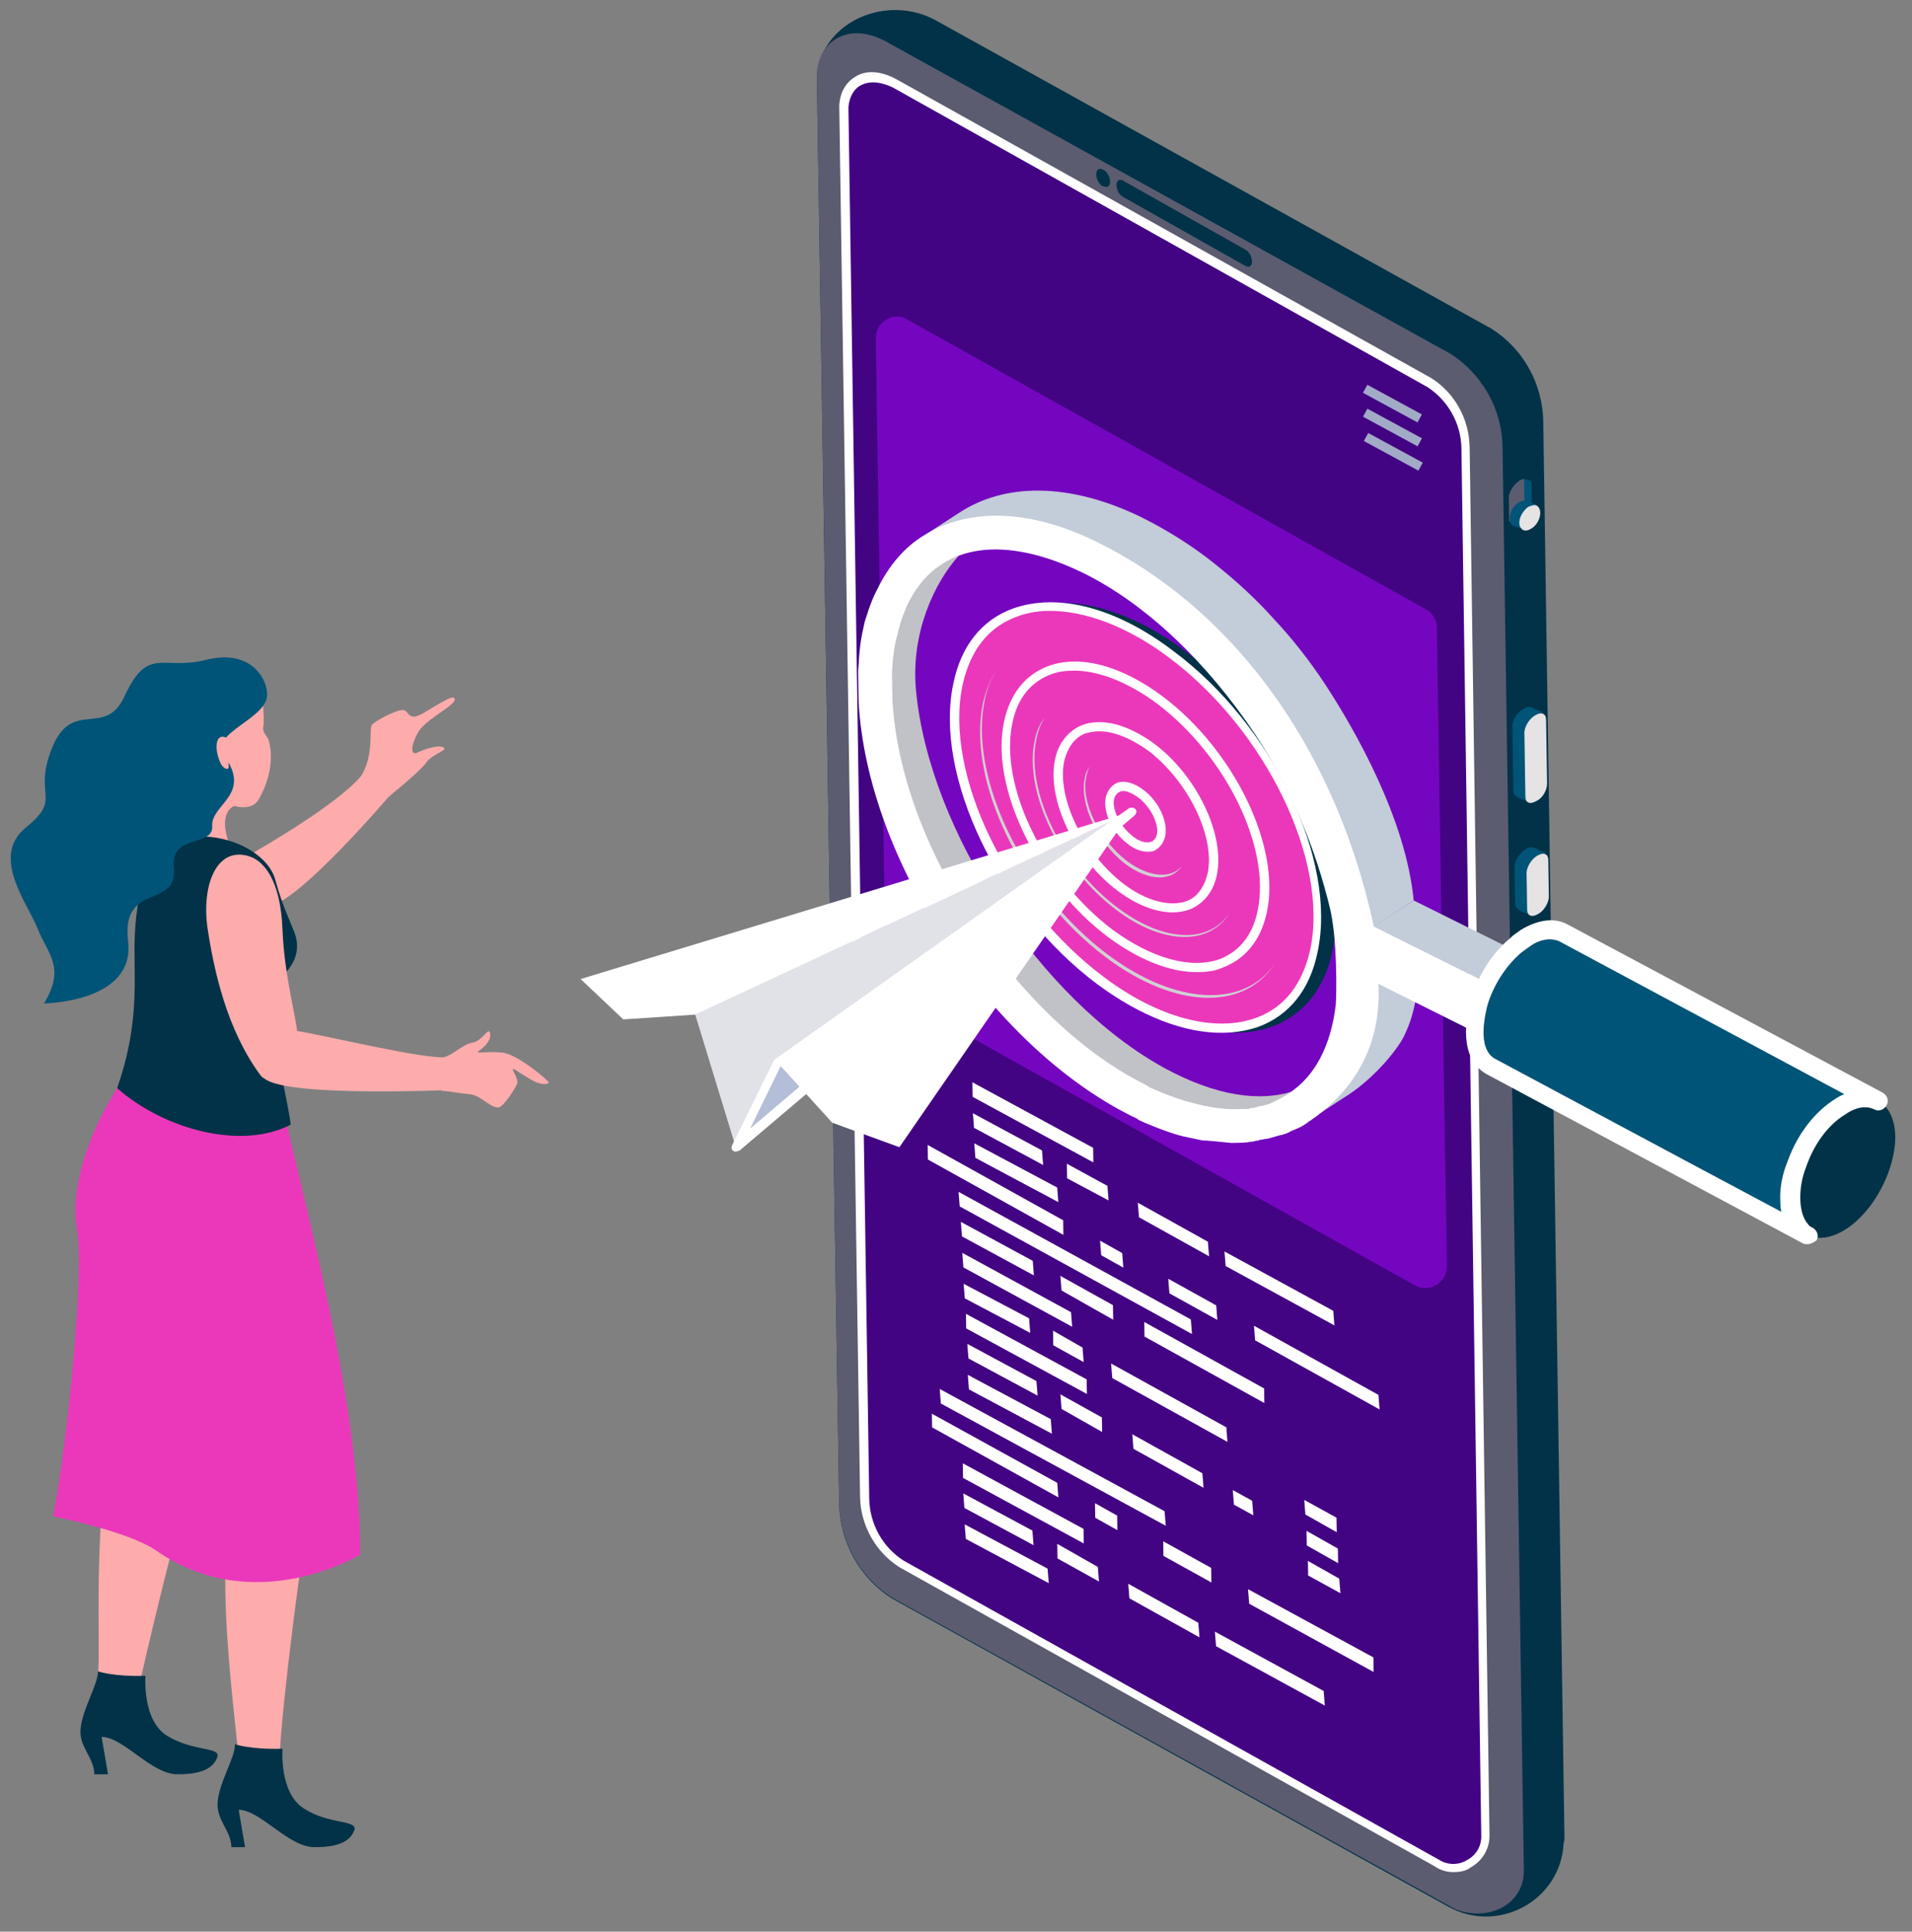 <svg width="98" height="99" viewBox="0 0 98 99" fill="none" xmlns="http://www.w3.org/2000/svg">
<rect x="0" y="0" width="98" height="99" fill="#808080" stroke="none"/>
<path d="M74.247 97.729L45.71 81.921C44.054 80.873 43.042 79.021 43.011 77.06C43.011 77.06 41.869 3.938 41.867 3.798C42.199 1.084 45.456 -0.321 47.96 1.041L76.45 16.849C78.106 17.898 79.071 19.704 79.101 21.618L80.185 94.087C80.188 94.227 80.19 94.367 80.144 94.461C80.003 97.406 76.798 99.137 74.247 97.729Z" fill="#023248"/>
<path d="M78.513 25.971L78.496 24.897C78.491 24.57 78.255 24.48 77.931 24.672C77.606 24.864 77.378 25.288 77.382 25.568L77.399 26.642C77.404 26.969 77.64 27.059 77.965 26.867C78.243 26.676 78.518 26.298 78.513 25.971Z" fill="#005478"/>
<path d="M77.335 25.522C77.33 25.195 77.605 24.818 77.883 24.626C77.976 24.578 78.023 24.578 78.116 24.529C78.116 24.576 78.117 24.623 78.118 24.669L78.135 25.743C78.14 26.07 77.865 26.448 77.587 26.639C77.494 26.688 77.447 26.688 77.354 26.736C77.353 26.69 77.352 26.643 77.352 26.596L77.335 25.522Z" fill="#5B5C70"/>
<path d="M78.938 26.198C78.886 25.872 78.604 25.783 78.326 25.974C78.048 26.165 77.82 26.589 77.871 26.868C77.923 27.195 78.206 27.284 78.484 27.092C78.762 26.948 78.99 26.524 78.938 26.198Z" fill="#E5E3E4"/>
<path d="M78.326 25.974C78.047 26.165 77.82 26.589 77.871 26.868C77.873 27.008 77.969 27.1 78.063 27.146L77.544 26.92C77.45 26.875 77.401 26.782 77.399 26.642C77.347 26.316 77.529 25.94 77.854 25.748C77.993 25.652 78.227 25.648 78.227 25.648L78.746 25.874C78.605 25.876 78.465 25.925 78.326 25.974Z" fill="#005478"/>
<path d="M78.68 36.664C78.355 36.856 78.127 37.279 78.132 37.56L78.183 40.828C78.185 40.968 78.233 41.061 78.328 41.106L77.809 40.881L77.761 40.835C77.667 40.789 77.572 40.698 77.569 40.511L77.518 37.242C77.513 36.915 77.741 36.538 78.066 36.346C78.205 36.251 78.345 36.202 78.439 36.247L78.486 36.246L79.099 36.517C79.006 36.565 78.866 36.567 78.68 36.664Z" fill="#005478"/>
<path d="M79.296 40.157L79.245 36.888C79.24 36.562 79.005 36.472 78.68 36.664C78.355 36.856 78.127 37.279 78.132 37.56L78.183 40.828C78.188 41.155 78.423 41.245 78.748 41.053C79.074 40.908 79.301 40.484 79.296 40.157Z" fill="#E5E3E4"/>
<path d="M78.792 43.855C78.467 44.046 78.24 44.47 78.244 44.751L78.273 46.618C78.275 46.758 78.324 46.851 78.418 46.896L77.899 46.671L77.852 46.625C77.757 46.58 77.662 46.488 77.659 46.301L77.63 44.433C77.625 44.106 77.9 43.728 78.178 43.537C78.317 43.442 78.457 43.393 78.551 43.438L78.598 43.437L79.211 43.708C79.072 43.757 78.931 43.759 78.792 43.855Z" fill="#005478"/>
<path d="M79.387 45.947L79.358 44.079C79.353 43.752 79.117 43.663 78.792 43.855C78.467 44.047 78.24 44.47 78.244 44.751L78.273 46.618C78.278 46.945 78.514 47.035 78.839 46.843C79.118 46.699 79.392 46.274 79.387 45.947Z" fill="#E5E3E4"/>
<path d="M41.867 3.798L43.01 77.013C43.041 78.974 44.053 80.826 45.709 81.875L74.529 97.818C76.18 98.54 78.133 97.668 78.105 95.847L77.013 22.912C76.983 20.951 75.971 19.192 74.363 18.143L45.542 2.199C43.51 1.017 41.934 2.116 41.867 3.798Z" fill="#5B5C70"/>
<path d="M73.65 95.497L46.245 80.185C45.062 79.456 44.34 78.16 44.364 76.758L43.251 5.458C43.326 4.242 44.392 3.525 45.856 4.296L73.261 19.608C74.397 20.337 75.119 21.587 75.14 22.941L76.157 94.056C76.177 95.364 74.738 96.18 73.65 95.497Z" fill="#430484"/>
<path d="M74.547 95.95C74.172 95.955 73.843 95.867 73.512 95.639L46.106 80.327C44.877 79.552 44.105 78.163 44.083 76.716L43.016 5.415C43.052 4.714 43.372 4.195 43.883 3.907C44.44 3.571 45.19 3.653 45.946 4.061L73.351 19.373C74.581 20.148 75.305 21.491 75.327 22.938L76.344 94.053C76.355 94.754 75.99 95.367 75.386 95.703C75.155 95.893 74.828 95.945 74.547 95.95ZM44.731 4.22C44.497 4.224 44.31 4.274 44.124 4.37C43.752 4.563 43.525 4.987 43.486 5.501L44.553 76.802C44.573 78.109 45.247 79.313 46.335 79.997L73.741 95.308C74.166 95.582 74.729 95.62 75.193 95.332C75.658 95.092 75.931 94.62 75.923 94.107L74.907 22.992C74.886 21.684 74.212 20.527 73.171 19.843L45.765 4.485C45.388 4.304 45.012 4.216 44.731 4.22Z" fill="white"/>
<path d="M56.557 8.706C56.321 8.57 56.183 8.712 56.186 8.946C56.19 9.179 56.335 9.457 56.523 9.547L56.57 9.547C56.759 9.637 56.898 9.542 56.895 9.308C56.891 9.075 56.746 8.797 56.557 8.706Z" fill="#023248"/>
<path d="M63.834 12.796L57.549 9.251C57.361 9.161 57.222 9.256 57.225 9.49C57.229 9.723 57.374 10.001 57.562 10.092L63.847 13.637C64.036 13.727 64.175 13.632 64.171 13.398C64.168 13.165 64.023 12.887 63.834 12.796Z" fill="#023248"/>
<path d="M70.084 19.722L69.859 20.132L72.656 21.651L72.88 21.241L70.084 19.722Z" fill="#A1ABC7"/>
<path d="M70.085 20.946L69.861 21.356L72.658 22.875L72.882 22.465L70.085 20.946Z" fill="#A1ABC7"/>
<path d="M70.128 22.192L69.904 22.602L72.7 24.121L72.924 23.711L70.128 22.192Z" fill="#A1ABC7"/>
<path d="M73.644 32.119L74.156 64.897C74.169 65.738 73.241 66.313 72.485 65.857L45.977 51.046C45.646 50.864 45.406 50.494 45.401 50.121L44.889 17.342C44.876 16.502 45.803 15.927 46.513 16.383L73.021 31.194C73.398 31.375 73.638 31.745 73.644 32.119Z" fill="#7506C0"/>
<path d="M68.395 67.93L62.821 64.887L62.762 64.141L68.337 67.183L68.395 67.93Z" fill="white"/>
<path d="M56.04 59.576L49.852 56.216L49.84 55.469L56.028 58.828L56.04 59.576Z" fill="white"/>
<path d="M53.466 59.709C53.465 59.662 53.465 59.662 53.466 59.709L49.923 57.803L49.865 57.056L53.407 58.963L53.466 59.709Z" fill="white"/>
<path d="M54.245 61.612L49.994 59.343L49.936 58.597L54.186 60.865L54.245 61.612Z" fill="white"/>
<path d="M58.379 62.388L58.32 61.642L61.911 63.641L61.97 64.387L58.379 62.388Z" fill="white"/>
<path d="M54.694 60.391L54.694 60.344L54.682 59.597L54.683 59.644L56.761 60.779L56.82 61.525L54.694 60.391Z" fill="white"/>
<path d="M47.56 59.428L54.505 63.289L54.494 62.542L47.548 58.681L47.56 59.428Z" fill="white"/>
<path d="M57.576 64.969L56.442 64.333L56.384 63.587L57.518 64.223L57.576 64.969Z" fill="white"/>
<path d="M53.985 68.948L53.973 68.201L55.486 69.065L55.544 69.811L53.985 68.948Z" fill="white"/>
<path d="M66.907 77.621L66.849 76.874L68.502 77.783L68.514 78.53L66.907 77.621Z" fill="white"/>
<path d="M66.979 79.207L66.967 78.46L68.574 79.369L68.585 80.116L66.979 79.207Z" fill="white"/>
<path d="M61.095 68.371L49.19 61.831L49.131 61.085L61.037 67.624L61.095 68.371Z" fill="white"/>
<path d="M52.992 65.368L49.308 63.37L49.249 62.624L52.934 64.621L52.992 65.368Z" fill="white"/>
<path d="M54.954 67.999L49.379 64.957L49.321 64.211L54.895 67.253L54.954 67.999Z" fill="white"/>
<path d="M67.903 87.413L62.329 84.371L62.27 83.625L67.845 86.667L67.903 87.413Z" fill="white"/>
<path d="M55.71 71.444L49.522 68.084L49.51 67.337L55.698 70.697L55.71 71.444Z" fill="white"/>
<path d="M57.009 70.629L56.95 69.883L62.856 73.154L62.914 73.9L57.009 70.629Z" fill="white"/>
<path d="M53.182 71.53C53.182 71.53 53.135 71.531 53.182 71.53L49.639 69.624L49.581 68.877L53.123 70.784L53.182 71.53Z" fill="white"/>
<path d="M53.915 73.48L49.664 71.211L49.606 70.465L53.857 72.734L53.915 73.48Z" fill="white"/>
<path d="M58.096 74.255C58.049 74.256 58.049 74.256 58.096 74.255L58.037 73.509L61.628 75.508L61.687 76.254L58.096 74.255Z" fill="white"/>
<path d="M64.238 77.662L63.246 77.117L63.187 76.371L64.179 76.916L64.238 77.662Z" fill="white"/>
<path d="M70.71 72.237L64.332 68.694L64.273 67.947L70.652 71.491L70.71 72.237Z" fill="white"/>
<path d="M54.41 72.211L54.352 71.465L56.478 72.646L56.49 73.393L54.41 72.211Z" fill="white"/>
<path d="M55.549 79.106L49.36 75.746L49.349 74.999L55.537 78.359L55.549 79.106Z" fill="white"/>
<path d="M52.974 79.193L49.431 77.286L49.373 76.54L52.915 78.446L52.974 79.193Z" fill="white"/>
<path d="M53.754 81.142L49.503 78.873L49.444 78.127L53.695 80.396L53.754 81.142Z" fill="white"/>
<path d="M57.888 81.918L57.829 81.172L61.42 83.171L61.478 83.917L57.888 81.918Z" fill="white"/>
<path d="M54.202 79.874L54.191 79.127L56.27 80.309L56.328 81.055L54.202 79.874Z" fill="white"/>
<path d="M54.409 66.14L54.351 65.393L57.044 66.892L57.056 67.639L54.409 66.14Z" fill="white"/>
<path d="M62.395 67.65L59.939 66.287L59.88 65.54L62.337 66.903L62.395 67.65Z" fill="white"/>
<path d="M47.774 73.156L54.247 76.744L54.189 75.998L47.763 72.455L47.774 73.156Z" fill="white"/>
<path d="M57.271 78.425L56.137 77.789L56.125 77.042L57.259 77.678L57.271 78.425Z" fill="white"/>
<path d="M70.405 85.693L64.028 82.196L63.969 81.45L70.394 84.945L70.405 85.693Z" fill="white"/>
<path d="M62.09 81.105L59.633 79.743L59.622 78.996L62.079 80.358L62.09 81.105Z" fill="white"/>
<path d="M67.049 80.748L67.038 80.001L68.644 80.909L68.703 81.656L67.049 80.748Z" fill="white"/>
<path d="M52.804 68.313L49.451 66.544L49.392 65.798L52.745 67.567L52.804 68.313Z" fill="white"/>
<path d="M64.804 71.909L58.662 68.502L58.65 67.755L64.792 71.162L64.804 71.909Z" fill="white"/>
<path d="M59.75 78.199L48.224 71.934L48.165 71.188L59.691 77.453L59.75 78.199Z" fill="white"/>
<path d="M68.284 48.782C67.28 53.515 62.235 54.341 57.116 50.498C51.998 46.655 48.61 39.702 49.66 34.969C50.664 30.236 55.665 29.55 60.783 33.394C65.902 37.237 69.287 44.05 68.284 48.782Z" fill="#023248"/>
<path d="M67.346 48.704C66.341 53.343 61.48 54.026 56.409 50.229C51.385 46.431 48.094 39.663 49.099 35.024C50.104 30.385 54.965 29.702 60.036 33.499C65.06 37.297 68.304 44.112 67.346 48.704Z" fill="#EB38BB"/>
<path d="M62.681 52.933C60.761 52.963 58.5 52.111 56.273 50.465C51.155 46.668 47.861 39.714 48.865 35.028C49.257 33.107 50.313 31.782 51.897 31.197C54.179 30.368 57.188 31.115 60.127 33.357C65.245 37.154 68.539 44.108 67.534 48.794C67.143 50.715 66.086 52.039 64.503 52.625C63.944 52.82 63.337 52.923 62.681 52.933ZM53.725 31.309C53.117 31.318 52.603 31.42 52.091 31.615C50.647 32.151 49.729 33.333 49.335 35.114C48.376 39.659 51.619 46.381 56.594 50.086C59.391 52.191 62.306 52.939 64.402 52.159C65.846 51.623 66.764 50.441 67.158 48.66C68.117 44.115 64.874 37.393 59.898 33.688C57.765 32.086 55.551 31.28 53.725 31.309Z" fill="white"/>
<path d="M66.019 47.744C65.191 51.727 60.985 52.306 56.672 49.057C52.359 45.809 49.551 39.968 50.38 36.032C51.207 32.049 55.414 31.469 59.727 34.718C64.086 37.919 66.894 43.76 66.019 47.744Z" fill="#EB38BB"/>
<path d="M64.739 46.736C64.04 50.016 60.536 50.538 56.934 47.839C53.332 45.139 51.008 40.272 51.706 36.992C52.404 33.711 55.909 33.19 59.511 35.889C63.113 38.588 65.437 43.456 64.739 46.736Z" fill="#EB38BB"/>
<path d="M61.415 49.824C60.01 49.846 58.407 49.217 56.796 48.028C53.147 45.282 50.728 40.323 51.471 36.949C51.777 35.543 52.559 34.596 53.676 34.158C55.305 33.526 57.469 34.099 59.602 35.701C63.251 38.446 65.67 43.406 64.927 46.78C64.621 48.186 63.839 49.132 62.722 49.57C62.304 49.763 61.883 49.816 61.415 49.824ZM54.991 34.371C54.569 34.378 54.195 34.431 53.823 34.577C52.845 34.965 52.155 35.77 51.894 37.035C51.195 40.269 53.517 44.996 57.025 47.651C59.015 49.114 61.038 49.69 62.528 49.153C63.506 48.764 64.196 47.959 64.457 46.694C65.156 43.46 62.834 38.733 59.327 36.079C57.857 34.981 56.302 34.351 54.991 34.371Z" fill="white"/>
<path d="M63.412 45.776C62.844 48.401 60.041 48.818 57.197 46.667C54.306 44.517 52.465 40.623 53.033 37.998C53.601 35.374 56.405 34.957 59.249 37.107C62.14 39.257 63.98 43.152 63.412 45.776Z" fill="#EB38BB"/>
<path d="M62.133 44.815C61.695 46.784 59.592 47.097 57.46 45.495C55.28 43.895 53.876 40.974 54.313 38.959C54.751 36.991 56.854 36.678 58.987 38.326C61.12 39.927 62.523 42.801 62.133 44.815Z" fill="#EB38BB"/>
<path d="M60.149 46.761C59.306 46.774 58.317 46.416 57.322 45.684C55.095 44.038 53.642 40.978 54.078 38.916C54.252 38.073 54.758 37.458 55.456 37.166C56.48 36.777 57.797 37.13 59.124 38.09C61.351 39.737 62.804 42.796 62.368 44.858C62.193 45.702 61.688 46.317 60.99 46.608C60.71 46.706 60.43 46.757 60.149 46.761ZM56.304 37.48C56.07 37.484 55.836 37.534 55.65 37.584C55.091 37.779 54.724 38.299 54.548 39.002C54.156 40.877 55.511 43.704 57.597 45.306C58.735 46.176 59.957 46.484 60.796 46.191C61.355 45.995 61.721 45.475 61.898 44.772C62.29 42.898 60.934 40.07 58.849 38.468C57.949 37.828 57.053 37.468 56.304 37.48Z" fill="white"/>
<path d="M60.806 43.809C60.545 45.12 59.143 45.329 57.674 44.231C56.252 43.132 55.285 41.186 55.592 39.873C55.852 38.562 57.254 38.353 58.724 39.451C60.146 40.55 61.113 42.496 60.806 43.809Z" fill="#EB38BB"/>
<path d="M56.764 48.916C52.45 45.667 49.643 39.826 50.471 35.89C50.601 35.234 50.827 34.67 51.148 34.245C50.781 34.718 50.556 35.328 50.38 36.032C49.552 40.014 52.359 45.809 56.672 49.057C60.274 51.757 63.787 51.795 65.342 49.389C63.785 51.655 60.318 51.569 56.764 48.916Z" fill="#CFD1D2"/>
<path d="M57.288 46.526C54.398 44.376 52.557 40.481 53.125 37.857C53.212 37.435 53.347 37.106 53.529 36.776C53.3 37.107 53.119 37.483 53.033 37.952C52.465 40.576 54.352 44.47 57.196 46.62C59.613 48.451 62.002 48.46 63.007 46.81C61.954 48.368 59.658 48.31 57.288 46.526Z" fill="#CFD1D2"/>
<path d="M57.766 44.136C56.344 43.038 55.377 41.091 55.684 39.779C55.728 39.591 55.772 39.404 55.863 39.262C55.726 39.451 55.635 39.639 55.593 39.92C55.332 41.232 56.252 43.179 57.675 44.278C58.907 45.193 60.078 45.174 60.58 44.373C60.075 45.034 58.951 45.005 57.766 44.136Z" fill="#CFD1D2"/>
<path d="M59.526 42.848C59.396 43.504 58.695 43.608 57.984 43.059C57.273 42.509 56.789 41.536 56.919 40.88C57.05 40.224 57.75 40.12 58.462 40.669C59.173 41.219 59.656 42.192 59.526 42.848Z" fill="#EB38BB"/>
<path d="M58.836 43.652C58.508 43.657 58.131 43.523 57.799 43.248C56.994 42.654 56.509 41.587 56.684 40.837C56.773 40.509 56.956 40.272 57.235 40.128C57.608 39.982 58.125 40.114 58.599 40.48C59.404 41.075 59.89 42.141 59.714 42.891C59.625 43.22 59.442 43.456 59.163 43.601C59.07 43.649 58.976 43.65 58.836 43.652ZM57.57 40.543C57.523 40.544 57.429 40.545 57.383 40.593C57.243 40.642 57.152 40.783 57.107 40.924C56.975 41.486 57.411 42.367 58.074 42.87C58.406 43.145 58.782 43.233 59.015 43.136C59.155 43.087 59.246 42.945 59.291 42.805C59.423 42.242 58.987 41.361 58.324 40.858C58.04 40.676 57.804 40.539 57.57 40.543Z" fill="white"/>
<path d="M9.564 42.928L11.765 43.302C11.109 41.527 12.046 41.294 12.046 41.294L11.109 39.753L9.564 42.928Z" fill="#FDABAB"/>
<path d="M18.602 39.66C17.806 40.687 15.464 42.275 12.795 43.816C11.577 44.516 12.233 46.711 13.825 46.431C15.418 46.151 20.007 40.734 20.007 40.734C19.773 39.473 18.602 39.66 18.602 39.66Z" fill="#FDABAB"/>
<path d="M21.646 36.577C20.897 36.998 20.944 36.391 20.663 36.391C20.382 36.344 19.211 36.951 19.071 37.138C18.883 37.371 19.211 38.725 18.462 39.846C18.321 40.033 19.867 40.874 19.867 40.874C19.867 40.874 21.506 39.566 21.834 39.099C22.162 38.632 23.005 38.445 22.724 38.305C22.443 38.165 21.74 38.399 21.366 38.586C20.991 38.725 21.084 38.072 21.506 37.418C21.974 36.764 23.52 36.064 23.286 35.783C23.192 35.597 22.302 36.204 21.646 36.577Z" fill="#FDABAB"/>
<path d="M6.145 65.157C6.145 65.157 7.597 68.799 6.426 71.368C4.553 75.571 5.208 84.63 5.021 85.704C4.88 86.778 6.801 87.899 7.269 85.798C7.737 83.696 9.985 74.31 10.969 72.068C11.952 69.827 11.578 65.624 11.578 65.624L6.145 65.157Z" fill="#FDABAB"/>
<path d="M10.266 68.006C11.156 69.874 12.139 75.337 11.671 78.793C11.203 82.202 12.186 89.114 12.233 90.188C12.28 91.262 14.247 92.056 14.341 89.861C14.434 87.666 15.464 78.98 16.073 76.598C16.682 74.217 15.652 66.885 15.652 66.885C15.652 66.885 9.376 66.138 10.266 68.006Z" fill="#FDABAB"/>
<path d="M15.605 92.709C14.294 91.915 14.481 89.627 14.481 89.627C12.795 89.674 12.046 89.394 12.046 89.394C12.046 90.094 11.25 91.308 11.156 92.336C11.062 93.27 11.858 93.83 11.858 94.671H12.561L12.233 92.756C13.357 92.756 14.809 94.717 16.167 94.671C17.619 94.671 18.04 94.204 18.181 93.737C18.181 93.27 16.869 93.503 15.605 92.709Z" fill="#023248"/>
<path d="M8.58 88.973C7.269 88.18 7.456 85.891 7.456 85.891C5.77 85.938 5.021 85.658 5.021 85.658C5.021 86.358 4.225 87.572 4.131 88.6C4.037 89.534 4.834 90.094 4.834 90.935H5.536L5.208 89.02C6.332 89.02 7.784 90.981 9.142 90.935C10.594 90.935 11.015 90.468 11.156 90.001C11.203 89.534 9.892 89.767 8.58 88.973Z" fill="#023248"/>
<path d="M7.269 52.828C7.269 52.828 6.847 54.37 5.723 56.237C4.599 58.105 3.569 60.861 3.944 63.009C4.318 65.11 3.522 73.469 2.726 77.719C2.726 77.719 6.52 78.466 7.971 79.447C13.029 82.996 18.462 79.68 18.462 79.68C18.462 70.574 14.668 58.806 13.872 53.576L7.269 52.828Z" fill="#EB38BB"/>
<path d="M15.09 47.785C14.762 46.944 14.481 46.431 14.106 45.077C13.732 43.722 11.624 42.602 9.564 42.928C7.269 43.302 6.894 46.571 6.894 48.626C6.894 50.54 7.082 52.688 6.004 55.771C8.44 57.919 12.42 58.946 14.902 57.639C14.621 55.584 13.591 52.081 14.013 50.494C14.06 50.26 15.699 49.419 15.09 47.785Z" fill="#023248"/>
<path d="M13.498 37.231C13.544 36.951 13.498 36.484 13.498 36.25C13.263 34.196 10.313 36.11 9.283 37.791C8.252 39.473 12.42 42.461 13.263 40.967C14.247 39.239 13.778 37.931 13.732 37.838C13.544 37.558 13.451 37.465 13.498 37.231Z" fill="#FDABAB"/>
<path d="M10.547 33.822C8.299 34.383 7.597 33.075 6.379 35.69C5.396 37.838 3.71 35.783 2.679 38.305C1.649 40.827 3.241 40.874 1.321 42.415C-0.505 43.909 1.415 46.291 1.93 47.598C2.445 48.906 3.382 49.56 2.258 51.428C2.258 51.428 6.941 51.381 6.566 48.252C6.192 45.17 9.142 46.618 8.908 44.469C8.721 42.695 10.969 43.442 10.875 42.321C10.828 41.201 12.936 40.734 11.484 38.725C10.641 37.558 13.872 36.811 13.685 35.503C13.638 34.663 12.748 33.262 10.547 33.822Z" fill="#005478"/>
<path d="M11.156 37.932C11.015 38.305 11.156 38.819 11.343 39.193C11.577 39.519 11.765 39.426 11.718 39.239C11.671 39.006 11.905 38.632 11.812 38.072C11.812 37.885 11.343 37.558 11.156 37.932Z" fill="#FDABAB"/>
<path d="M14.481 47.692C14.387 44.983 13.451 44.142 12.842 43.909C11.109 43.302 10.313 45.357 10.641 47.598C10.969 49.746 11.624 52.782 13.357 55.117C14.059 56.004 15.371 53.529 15.23 52.875C15.184 52.175 14.575 49.98 14.481 47.692Z" fill="#FDABAB"/>
<path d="M25.768 53.949C25.018 53.856 24.269 54.043 24.55 53.856C24.878 53.622 25.206 53.295 25.112 52.922C25.018 52.642 24.737 53.342 24.222 53.436C23.66 53.529 23.145 54.183 22.536 54.23C22.536 54.23 22.442 55.911 22.677 55.911C22.911 55.911 23.66 56.051 24.175 56.097C24.691 56.191 25.206 56.845 25.58 56.751C25.814 56.705 26.47 55.724 26.517 55.49C26.564 55.21 26.049 54.603 26.423 54.837C26.47 54.883 27.079 55.257 27.173 55.304C27.828 55.724 28.297 55.537 28.062 55.397C27.735 55.07 26.47 54.043 25.768 53.949Z" fill="#FDABAB"/>
<path d="M22.958 54.183C21.74 54.323 16.495 53.015 15.137 52.828C14.528 52.735 12.374 54.37 13.591 55.303C14.809 56.237 23.098 55.864 23.098 55.864C23.801 54.883 22.958 54.183 22.958 54.183Z" fill="#FDABAB"/>
<path d="M44.91 36.724C45.632 43.905 51.341 52.597 57.672 56.094C61.404 58.138 64.538 57.902 66.334 55.912C64.564 56.5 62.31 56.162 59.712 54.755C53.382 51.304 47.625 42.613 46.95 35.385C46.67 32.447 47.895 29.859 49.138 28.485C46.528 29.32 44.469 32.434 44.91 36.724Z" fill="#C1C2C7"/>
<path d="M67.061 57.442L69.194 56.054C70.399 55.242 71.549 53.916 71.958 53.116C72.412 52.174 72.677 51.189 72.785 49.086L70.321 50.245C70.321 50.245 68.675 55.876 67.061 57.442Z" fill="#C3CCD9"/>
<path d="M69.444 48.111C68.988 45.876 68.789 45.132 68.542 44.342C68.05 42.855 67.465 41.369 66.741 39.98C65.485 37.524 63.904 35.26 61.999 33.235C60.141 31.256 57.959 29.515 55.505 28.339C51.825 26.575 47.527 27.342 47.527 27.342L49.15 26.29C51.468 24.759 54.746 24.708 58.427 26.472C59.796 27.151 61.12 27.971 62.306 28.933C63.397 29.803 64.395 30.722 65.301 31.735C66.253 32.748 67.114 33.855 67.881 35.011C69.464 37.415 72.065 41.998 72.458 46.149L69.444 48.111Z" fill="#C3CCD9"/>
<path d="M72.458 46.149L87.044 53.394L85.004 54.733L70.371 47.489L72.458 46.149Z" fill="#C3CCD9"/>
<path d="M85.899 58.035L85.712 55.096L70.418 47.488C68.298 37.713 62.713 30.982 56.294 27.813C52.753 26.047 49.662 26.048 47.434 27.391C46.367 28.014 45.539 29.008 44.95 30.232C44.767 30.561 44.633 30.937 44.498 31.313C44.454 31.5 44.363 31.689 44.319 31.876C44.276 32.064 44.232 32.298 44.188 32.485C44.101 32.907 44.061 33.328 44.022 33.796C44.025 34.029 43.982 34.263 43.986 34.497C43.988 34.637 43.989 34.73 43.992 34.87C43.995 35.104 43.999 35.337 44.003 35.617C44.005 35.758 44.007 35.851 44.009 35.991C44.464 44.111 50.748 53.587 58.017 57.21C58.111 57.255 58.253 57.299 58.348 57.391C58.537 57.482 58.725 57.572 58.961 57.662C59.526 57.887 60.092 58.111 60.656 58.243C60.844 58.286 61.079 58.329 61.267 58.373C61.455 58.417 61.643 58.461 61.831 58.458C61.924 58.456 63.097 58.578 63.097 58.578C63.191 58.577 63.331 58.575 63.425 58.573C63.519 58.572 63.94 58.565 64.08 58.516C64.173 58.515 64.267 58.513 64.36 58.465C64.454 58.464 64.5 58.463 64.593 58.415C64.734 58.413 64.827 58.364 64.967 58.362C65.014 58.361 65.107 58.313 65.154 58.312C65.293 58.264 65.667 58.164 65.713 58.164C65.853 58.115 66.04 58.065 66.179 57.97C66.272 57.921 66.319 57.921 66.412 57.873C66.644 57.776 66.83 57.679 67.015 57.536C67.015 57.536 67.062 57.535 67.061 57.489L67.154 57.441C68.823 56.294 70.85 54.16 70.651 50.427L85.899 58.035ZM68.466 51.489C68.218 53.594 67.399 55.148 66.101 56.009C66.101 56.009 66.008 56.057 65.962 56.105C65.823 56.2 65.684 56.249 65.545 56.345C65.498 56.346 65.498 56.346 65.452 56.393C65.405 56.394 65.359 56.441 65.359 56.441C65.266 56.489 65.126 56.538 65.033 56.586C64.986 56.587 64.754 56.684 64.613 56.686C64.566 56.687 64.519 56.688 64.473 56.735C64.38 56.737 64.287 56.785 64.193 56.786C64.146 56.787 64.053 56.788 64.007 56.836C63.96 56.837 63.866 56.838 63.819 56.839C63.679 56.841 63.398 56.845 63.304 56.847C63.257 56.848 63.164 56.849 63.117 56.85C62.93 56.853 62.179 56.771 61.991 56.727C61.85 56.683 61.709 56.685 61.568 56.64C61.38 56.597 61.239 56.552 61.051 56.508C60.533 56.376 60.062 56.197 59.591 56.017C59.402 55.927 59.261 55.883 59.072 55.792C58.978 55.747 58.931 55.748 58.883 55.702L58.742 55.61C55.532 54.026 52.394 51.039 49.9 47.295C47.406 43.551 45.937 39.464 45.74 35.87C45.738 35.73 45.737 35.637 45.734 35.497C45.731 35.31 45.728 35.077 45.724 34.843C45.723 34.797 45.719 34.516 45.719 34.516C45.716 34.33 45.759 34.096 45.756 33.909C45.797 33.534 45.838 33.16 45.926 32.785C45.971 32.644 46.015 32.457 46.059 32.269C46.103 32.129 46.147 31.941 46.192 31.8C46.281 31.519 46.417 31.236 46.507 31.001C46.961 30.06 47.559 29.35 48.347 28.871C50.11 27.769 52.642 27.963 55.522 29.366C58.731 30.951 61.869 33.937 64.363 37.681C66.234 40.501 67.454 43.611 68.154 46.496C68.554 48.078 68.505 50.974 68.466 51.489Z" fill="white"/>
<path d="M91.761 61.54C91.835 63.267 93.064 63.948 94.548 63.038C96.033 62.127 97.17 59.961 97.142 58.187C97.068 56.413 95.84 55.778 94.356 56.689C92.872 57.646 91.687 59.766 91.761 61.54Z" fill="#023248"/>
<path d="M75.818 51.374C75.552 52.359 75.344 53.997 76.431 54.634L92.632 63.301C92.491 63.257 92.396 63.165 92.3 63.026C91.872 62.613 91.768 61.96 91.759 61.4C91.75 60.793 91.881 60.184 92.106 59.62C92.51 58.493 93.289 57.36 94.355 56.689C95.097 56.21 95.752 56.154 96.272 56.426L80.118 47.804C79.599 47.532 78.944 47.589 78.202 48.067C78.016 48.164 77.878 48.306 77.693 48.449C76.815 49.21 76.128 50.248 75.818 51.374Z" fill="#005478"/>
<path d="M92.639 63.768C92.546 63.77 92.499 63.77 92.404 63.725C76.204 55.057 76.204 55.057 76.204 55.057C74.739 54.24 75.127 52.132 75.395 51.24C75.75 50.02 76.435 48.889 77.406 48.08C77.591 47.89 77.776 47.794 77.962 47.651C78.843 47.123 79.685 47.017 80.346 47.38L96.499 56.002C96.736 56.138 96.834 56.417 96.697 56.652C96.56 56.888 96.28 56.986 96.044 56.849C95.667 56.669 95.152 56.723 94.596 57.106C93.714 57.633 92.981 58.625 92.577 59.799C92.352 60.363 92.267 60.925 92.275 61.439C92.28 61.766 92.337 62.372 92.67 62.74C92.718 62.833 92.813 62.878 92.907 62.923C93.143 63.06 93.242 63.338 93.105 63.574C92.966 63.67 92.827 63.765 92.639 63.768ZM79.421 48.142C79.14 48.146 78.767 48.245 78.443 48.484C78.304 48.58 78.165 48.675 77.98 48.818C77.194 49.484 76.554 50.475 76.242 51.507C76.154 51.882 75.667 53.712 76.613 54.257C76.707 54.302 87.287 59.975 91.302 62.108C91.251 61.875 91.248 61.642 91.244 61.408C91.235 60.801 91.365 60.145 91.636 59.487C92.13 58.125 93.002 56.99 94.069 56.32C94.208 56.224 94.394 56.128 94.533 56.079L79.891 48.228C79.75 48.183 79.608 48.139 79.421 48.142Z" fill="white"/>
<path d="M57.961 41.611L35.641 52.001L37.714 58.788L57.961 41.611Z" fill="url(#paint0_linear)"/>
<path d="M57.961 41.611L35.641 52.001L37.714 58.788L57.961 41.611Z" fill="#E0E2E8"/>
<path d="M57.961 41.611L35.641 52.001L31.945 52.246L29.758 50.178L57.961 41.611Z" fill="white"/>
<path d="M57.961 41.611L39.848 54.457L37.714 58.788L57.961 41.611Z" fill="#B4BED8"/>
<path d="M37.718 59.021C37.671 59.022 37.624 59.022 37.577 58.976C37.482 58.931 37.48 58.791 37.525 58.697L39.659 54.367C39.658 54.32 39.705 54.319 39.751 54.272L57.864 41.426C57.957 41.378 58.098 41.375 58.193 41.467C58.288 41.559 58.243 41.7 58.151 41.795L37.904 58.971C37.858 58.972 37.764 59.02 37.718 59.021ZM40.037 54.594L38.449 57.842L53.703 44.9L40.037 54.594Z" fill="white"/>
<path d="M57.961 41.611L39.848 54.457L42.66 57.543L46.098 58.797L57.961 41.611Z" fill="white"/>
<defs>
<linearGradient id="paint0_linear" x1="49.385" y1="56.012" x2="46.148" y2="44.442" gradientUnits="userSpaceOnUse">
<stop stop-color="#D1CFD6"/>
<stop offset="0.972" stop-color="#FEFEFE"/>
<stop offset="1" stop-color="white"/>
</linearGradient>
</defs>
</svg>
